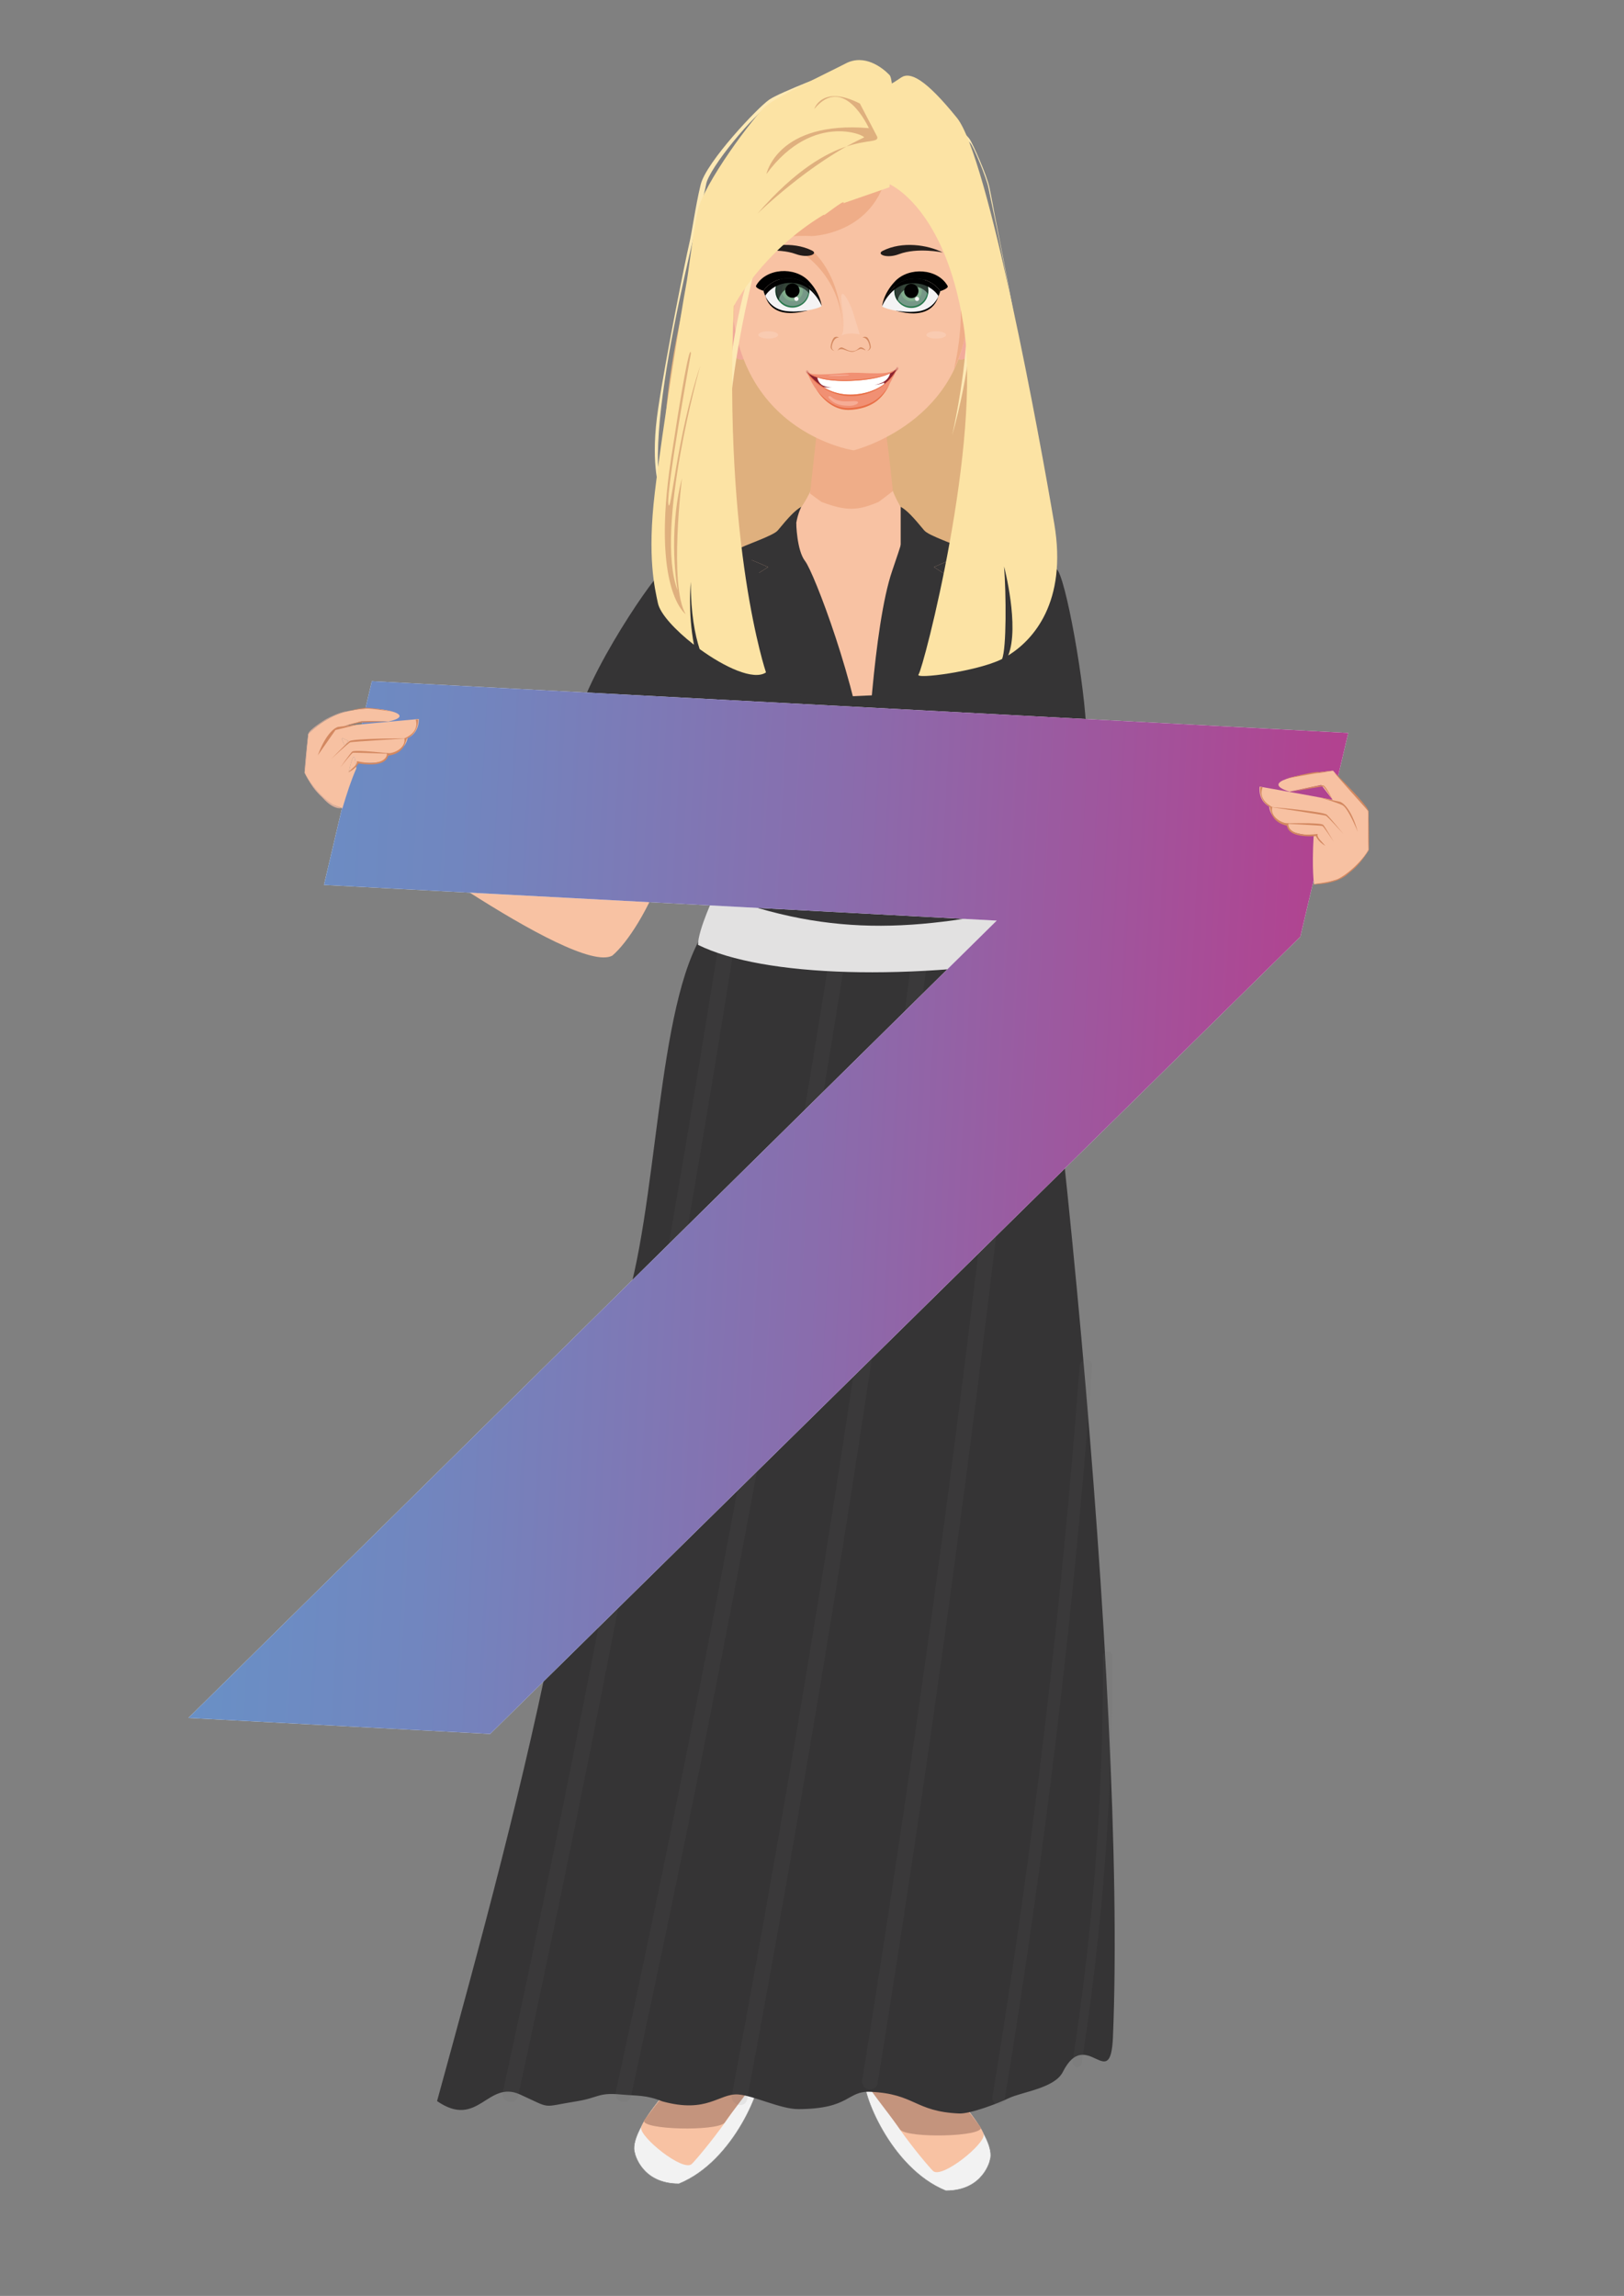 <?xml version="1.0" encoding="UTF-8"?>
<svg id="Layer_1" data-name="Layer 1" xmlns="http://www.w3.org/2000/svg" xmlns:xlink="http://www.w3.org/1999/xlink" viewBox="0 0 2481 3508">
  <rect x="0" y="0" width="2481" height="3508" fill="#808080" stroke="none"/>
  <defs>
    <style>
      .cls-1, .cls-2 {
        fill: #010101;
      }

      .cls-1, .cls-2, .cls-3, .cls-4, .cls-5, .cls-6, .cls-7, .cls-8, .cls-9, .cls-10, .cls-11, .cls-12, .cls-13, .cls-14, .cls-15, .cls-16, .cls-17, .cls-18, .cls-19, .cls-20, .cls-21, .cls-22, .cls-23, .cls-24, .cls-25, .cls-26, .cls-27, .cls-28, .cls-29, .cls-30, .cls-31, .cls-32, .cls-33, .cls-34, .cls-35, .cls-36, .cls-37, .cls-38, .cls-39, .cls-40, .cls-41, .cls-42, .cls-43 {
        stroke-width: 0px;
      }

      .cls-1, .cls-21 {
        isolation: isolate;
        opacity: .6;
      }

      .cls-3 {
        fill: #dbaf9c;
      }

      .cls-4 {
        fill: none;
      }

      .cls-5 {
        fill: #f19073;
      }

      .cls-6 {
        fill: #efefef;
      }

      .cls-44 {
        opacity: .1;
      }

      .cls-7 {
        fill: url(#linear-gradient);
      }

      .cls-8 {
        fill: #f6ac95;
      }

      .cls-9 {
        fill: #f7c1a2;
      }

      .cls-10 {
        fill: #eaa490;
      }

      .cls-11 {
        fill: #152a42;
      }

      .cls-12 {
        fill: #ee706d;
      }

      .cls-13 {
        fill: #c4947d;
      }

      .cls-14 {
        fill: #81ad8c;
      }

      .cls-15 {
        fill: #29794d;
      }

      .cls-16 {
        fill: #e86f47;
      }

      .cls-17 {
        fill: #0c1c27;
      }

      .cls-18 {
        fill: #e94c44;
      }

      .cls-19 {
        fill: #f2ab9b;
      }

      .cls-20 {
        fill: #d38961;
      }

      .cls-21 {
        fill: #fad1ba;
      }

      .cls-22 {
        fill: #e5806b;
      }

      .cls-23 {
        fill: #e3e2e2;
      }

      .cls-24 {
        fill: #e2e1e1;
      }

      .cls-25 {
        fill: #231d1b;
      }

      .cls-26 {
        fill: #efa999;
      }

      .cls-27 {
        fill: #d98b79;
      }

      .cls-28 {
        fill: #fde9b5;
      }

      .cls-29 {
        fill: #091520;
      }

      .cls-30 {
        fill: #dfb07e;
      }

      .cls-31 {
        fill: #8a232f;
      }

      .cls-32 {
        fill: #d5241f;
      }

      .cls-33 {
        fill: #769887;
      }

      .cls-34 {
        fill: #f8c2a3;
      }

      .cls-35 {
        fill: #fce3a4;
      }

      .cls-36 {
        fill: #d38860;
      }

      .cls-37 {
        fill: #efad88;
      }

      .cls-38 {
        fill: #f39a83;
      }

      .cls-45 {
        fill: #f2f2f2;
        stroke: #888989;
        stroke-miterlimit: 10;
        stroke-width: .74px;
      }

      .cls-39 {
        fill: #353435;
      }

      .cls-40 {
        fill: #f4f3f4;
      }

      .cls-41 {
        fill: #fff;
      }

      .cls-42 {
        fill: #f9b968;
      }

      .cls-43 {
        fill: #646463;
      }
    </style>
    <linearGradient id="linear-gradient" x1="340.06" y1="1979.85" x2="2029.74" y2="1979.85" gradientTransform="translate(72.93 256.28) rotate(3.04) scale(1 .79)" gradientUnits="userSpaceOnUse">
      <stop offset="0" stop-color="#6990c6"/>
      <stop offset=".2" stop-color="#7186bf"/>
      <stop offset=".54" stop-color="#896dad"/>
      <stop offset=".97" stop-color="#b04491"/>
      <stop offset=".99" stop-color="#b24290"/>
    </linearGradient>
  </defs>
  <path class="cls-45" d="M969.7,3289.73s9.72,46.94,67.5,46.94c85.44-34.55,130.21-153.67,123.77-171.57,0,0-30.18,39.16-45.81,56.62-15.64,17.46-47.13,65.54-54.92,63.12-7.79-2.42-65.71-15.19-64.96-42.11l38.23-65.55s-74.65,78.99-63.79,112.57Z"/>
  <path class="cls-34" d="M1153.67,3157.95l4.8-59.55-75.8-29.42-60.21,121.6s-40.15,46.05-42.94,60.18c-2.79,14.13,64.34,68.63,77.43,55.56,13.08-13.07,88.95-105.21,96.73-148.38Z"/>
  <path class="cls-13" d="M1182.85,3119.64l4.8-59.55-75.8-29.42-60.21,121.6s-56.83,72.95-67.85,87.87c-2.79,14.13,109.86,16.6,122.94,3.53,26.06-37.68,71.71-87.26,76.12-124.04Z"/>
  <path class="cls-45" d="M1512.53,3300.37s-9.72,46.94-67.5,46.94c-85.44-34.55-130.21-153.67-123.77-171.57,0,0,30.18,39.16,45.81,56.62,15.64,17.46,47.13,65.54,54.92,63.12,7.79-2.42,65.71-15.19,64.96-42.11l-38.23-65.55s74.65,78.99,63.79,112.57Z"/>
  <path class="cls-34" d="M1328.56,3168.59l-4.8-59.55,75.8-29.42,60.21,121.6s40.15,46.05,42.94,60.18c2.79,14.13-64.34,68.63-77.43,55.56-13.08-13.07-88.95-105.21-96.73-148.38Z"/>
  <path class="cls-13" d="M1299.38,3130.27l-4.8-59.55,75.8-29.42,60.21,121.6s56.83,72.95,67.85,87.87c2.79,14.13-109.86,16.6-122.94,3.53-26.06-37.68-71.71-87.26-76.12-124.04Z"/>
  <path class="cls-34" d="M1248.38,720.94c-29.64,67.92-104.01,108.99-114.57,116.23-11.18-.34,58.58,56.46,201.68,39.31,58.68-7.03,97.11-17.2,110.93-24.11l4.84-26.09s-50.77-2.3-96.97-107.85l-105.91,2.52Z"/>
  <g>
    <path class="cls-11" d="M1571.09,1550.07l-269.48-68.85-223.47,68.82s-60.31,128.97-62.48,154.8c-2.19,25.84,14.37-25.17,0,0-6.39,11.2-5.85,27.93-5.85,195.45,100.8,95.18,147.49,91.54,255.17,74.8,14.76-30.89,28.78-61.81,41.46-92.06,0,0,7.56-12.67,28.16,4.99,0,0,4.46,27.57,10.25,73.5,94.81-17.71,186.82-39.98,279.64-56.47,5.99-131.18-5.12-259.64-53.4-354.98Z"/>
    <path class="cls-11" d="M1624.47,1905.05c-92.83,16.49-184.84,38.77-279.64,56.47,14.69,116.47,37.96,351.01,18.97,553.7,0,0-27.97,101.56-11.77,113.33,16.19,11.77,10.31,14.72,10.31,36.8s-50.05,488.67-50.05,488.67c0,0,82.42,36.08,144.24,9.95,0,0-1-23.19,12.75-112.97,13.74-89.79,78.51-490.06,72.62-575.47-3.87-56.19,71.01-318.35,82.58-570.48Z"/>
    <path class="cls-30" d="M1122.62,836.84l346.64-6.05s82.05-327.84-30.3-434.29c-112.34-106.46-355.63-133.88-335.55,139.93,20.07,273.79,19.21,300.41,19.21,300.41Z"/>
    <path class="cls-34" d="M1248.38,720.94s-17.8,92.01-114.57,116.23c0,0,58.58,270.81,201.68,253.65,143.1-17.15,133.78-253.99,133.78-253.99,0,0-90.02-4.75-114.98-118.41l-105.91,2.52Z"/>
    <path class="cls-42" d="M1532.12,698.2c8.27,43.7,10.92,76.8,0,109.32-10.93,32.52-81.49,22.96-104.21,26.5-19.16,2.98-14-17.72-11.89-24.35-6.5,19.79-11.32,32.08-12.72,33.36-7,6.34,89.55-3.69,126.75-18.45.28-.11.58-.25.85-.37,6.86-12.82,14.72-35.27,11.54-68.85,0,0,.91,4.01,1.74,10.28-.02-40.16-12.06-67.44-12.06-67.44Z"/>
    <path class="cls-42" d="M1416.73,807.52h0c-.02.07-.04.12-.06.18,0-.01.06-.18.06-.18Z"/>
    <path class="cls-4" d="M1277.03,610.77c-.71-.3-1.43-.59-2.16-.95.73.35,1.44.66,2.16.95Z"/>
    <path class="cls-4" d="M1329.48,607.41c-1.69,1.21-3.2,2.16-4.3,2.58,1.11-.42,2.63-1.38,4.3-2.58Z"/>
    <path class="cls-4" d="M1339.52,612.79c-.3.32-.66.6-.97.91.31-.31.67-.59.97-.91Z"/>
    <path class="cls-4" d="M1335.39,602.73c-1.83,1.54-3.53,2.9-5.11,4.07,1.57-1.17,3.28-2.51,5.11-4.07Z"/>
    <path class="cls-6" d="M1277.03,610.77c2.09.84,4.12,1.57,6.01,1.83,16.64,2.27,30.84,1.75,42.14-2.59,1.11-.43,2.62-1.37,4.3-2.58.25-.17.54-.42.8-.61,1.57-1.18,3.28-2.52,5.11-4.07.02-.02.07-.05.1-.07-15.56-1.96-47.67-.25-63.53-.32-2.63-.01-5.11.48-7.47,1.18,2.15,1.53,4.29,2.9,6.43,4.16,1.33.78,2.65,1.54,3.95,2.16.73.35,1.45.64,2.16.94Z"/>
    <path class="cls-6" d="M1283.03,612.6c-1.89-.25-3.92-.99-6.01-1.83,2.09.86,4.12,1.57,6.01,1.83Z"/>
    <path class="cls-6" d="M1335.48,602.66h0s-.07.05-.1.07c.04-.02.07-.05.1-.07Z"/>
    <path class="cls-6" d="M1330.28,606.81c-.26.19-.55.43-.8.61.25-.19.54-.42.8-.61Z"/>
    <path class="cls-6" d="M1270.9,607.66c1.33.79,2.65,1.53,3.95,2.16-1.29-.61-2.62-1.38-3.95-2.16Z"/>
    <path class="cls-4" d="M1283.03,612.6c-2.2-.3-4.58-1.07-7.06-2.16,2.47,1.09,4.87,1.86,7.06,2.16Z"/>
    <path class="cls-23" d="M1283.03,612.6c16.64,2.27,30.84,1.75,42.14-2.59.11-.04.3-.19.42-.24-15.57.1-34.86.41-49.61.67h0c2.46,1.09,4.85,1.86,7.05,2.16Z"/>
    <path class="cls-23" d="M1325.6,609.76h-.01c-.11.06-.3.2-.42.24.12-.05.31-.19.43-.24Z"/>
    <path class="cls-12" d="M1294.65,625.34s-18.38-2.88-25.24-8.42c-6.86-5.53,10.19,13.96,25.24,8.42Z"/>
    <path class="cls-22" d="M1183.16,1574.53c-1.67-.4-35.8.83-35.8.83l35.36,1.78c7.3,5.87,17.08,13.67,21.72,17.09,11.27,8.3,18.25,10.93,24.81,8.88-17.58-.96-44.59-28.22-46.08-28.58Z"/>
    <path class="cls-22" d="M1175.94,1539.65c8.96,2.78,20.92,6.42,26.5,7.88,12.73,3.35,20.09,3.44,25.36-.17-20.58,3.69-48.55-11.38-50.76-11.91-2.39-.56-33.5,14.51-33.5,14.51l32.4-10.32Z"/>
    <path class="cls-39" d="M1474.3,1389.81c-2.04-3.38-3.65-7-4.73-10.79-.48-1.65-.91-3.28-1.32-4.9-.67-2.67-1.03-5.6-1.31-8.6-.22-2.84-.29-5.79-.24-8.84.96-55.19,49.54-148.04,49.54-148.04,35.28-30.87,55.28-78.78,46.62-131.03-2.68-16.12-8.24-31.31-16-45.12,0,0-43.88-84.08,5.14-160.56-23.07-8.18-50.31-16.93-82.72-35.09-37.71,31.85-98.78,241.37-167.93,241.37s-129.78-209.39-167.52-241.03c-33.67,15.26-68.06,25.8-97.14,38.57,75.27,81.37,19.45,182.87,19.45,182.87-4.17,11.35-7.09,23.27-8.15,35.72-4.52,53.47,20.67,101.36,60.84,129.12,0,0,70.35,94.96,76.34,135.1.32,2.2.59,4.34.5,6.19-.13,3.09-.82,6.61-1.89,10.4l-66.69,110.4c-1.61,2.09-2.55,3.29-2.55,3.29.16.05.31.08.47.13l-36.88,61.06s148.14,81.74,204.69,66.19c24.54-6.75,35.74-49.15,40.56-95,3.95,45.84,14.39,88.25,38.92,95,56.56,15.55,208.77-66.19,208.77-66.19l-96.78-160.22Z"/>
    <g>
      <path class="cls-29" d="M1282.83,1616.24c-49.05,13.49-174.24-50.11-204.69-66.19h0s144.8,103.36,201.35,87.82c23.08-6.34,34.35-44.22,39.62-86.83-6.22,33.17-17.21,59.96-36.28,65.21Z"/>
      <path class="cls-29" d="M1362.31,1616.24c-43.34-21.49-39.25-181.18-43.2-227.04-.84,8.01,2.39,147.93,1.12,155.56,4.07,45.11,14.55,86.45,38.74,93.1,56.56,15.55,212.12-87.82,212.12-87.82h0c-37.46,18.97-165.33,87.73-208.78,66.19Z"/>
    </g>
    <path class="cls-38" d="M1056.12,1058.62s3.64-6.63,7.8-17.83c-7.18,13.55-12.28,28.33-14.73,43.92,1.45-9,3.84-17.71,6.93-26.09Z"/>
    <path class="cls-38" d="M1516.22,1208.63h0c28.68-25.08,47.25-61.41,48.56-102.18-1.31,40.77-19.88,77.11-48.56,102.18Z"/>
    <path class="cls-38" d="M1108.81,1223.46c-37.65-26.03-62.14-69.74-61.34-119.17-.8,49.42,23.69,93.14,61.34,119.17h0Z"/>
    <path class="cls-38" d="M1047.97,1094.33c.25-3.03.62-6.01,1.09-8.97-.44,2.97-.84,5.96-1.09,8.97Z"/>
    <path class="cls-32" d="M1048.48,1091.14c-.12,1.08-.42,2.1-.5,3.2-.13,1.5.01,2.96-.07,4.44.18-2.57.3-5.23.58-7.64Z"/>
    <path class="cls-32" d="M1050.53,1078.21c.34-1.66.76-3.18,1.13-4.78-.4,1.6-.78,3.18-1.13,4.78Z"/>
    <path class="cls-26" d="M1118.19,438.1s-30.13-15.89-28.36,24.77c1.77,40.66,28.78,98.05,48.94,84.86,20.15-13.2-20.58-109.63-20.58-109.63Z"/>
    <path class="cls-19" d="M1482.44,438.1s30.12-15.89,28.34,24.77c-1.77,40.66-28.78,98.05-48.94,84.86-20.15-13.2,20.6-109.63,20.6-109.63Z"/>
    <path class="cls-37" d="M1364.09,750.28c-4.53-45.8-11.2-94.61-11.2-94.61h-104.52l-10.88,98.41c2.22,1.76,15.29,11.23,17.43,12.81,39.49,14.83,56.01,13.12,87.41,0,3.83-2.75,17.65-13.28,21.76-16.61Z"/>
    <path class="cls-34" d="M1304.14,688.11s-223.34-32.42-181.54-314.99c0,0,68.2-114.26,227.64-128.43,0,0,128.43,29.23,128.43,222.33.01,178.04-174.53,221.09-174.53,221.09Z"/>
    <path class="cls-21" d="M1445.32,511.75c0,3.1-6.74,5.62-15.05,5.62s-15.05-2.52-15.05-5.62,6.74-5.61,15.05-5.61c8.31.01,15.05,2.51,15.05,5.61Z"/>
    <path class="cls-37" d="M1358.03,247.12c-4.88-1.75-7.8-2.43-7.8-2.43-159.44,14.18-227.64,128.43-227.64,128.43-4.82,32.87-6.7,62.87-4.84,89.41l2.32,21.83c.12.88.73,5.44.86,6.31-.18-12.23.73-87.4,29.16-109.99,31.04-24.68,89.56-19.92,89.56-19.92,0,0,105.78-2.26,118.38-113.65Z"/>
    <path class="cls-37" d="M1457.38,564.17c12.99-26.8,21.29-58.86,21.29-97.15,0-164.26-92.87-209.91-120.65-219.89.02.01,150.15,96.56,99.36,317.04Z"/>
    <path class="cls-21" d="M1188.74,511.75c0,3.1-6.74,5.62-15.05,5.62s-15.05-2.52-15.05-5.62,6.74-5.61,15.05-5.61,15.05,2.51,15.05,5.61Z"/>
    <path class="cls-2" d="M1433.5,451.96s-5.61,39.34-64.66,22.78l64.66-22.78Z"/>
    <path class="cls-40" d="M1347.58,468.2s11.22-37.51,43.12-41.93c31.88-4.43,45.77,18.6,45.77,18.6,0,0-5.19,26.43-32.77,30.71-20.98,3.26-49.03-2.35-56.11-7.38Z"/>
    <path class="cls-15" d="M1418.24,444.58c0,14.36-11.63,25.98-25.97,25.98s-26-11.63-26-25.98,11.64-25.98,26-25.98,25.97,11.64,25.97,25.98Z"/>
    <path class="cls-33" d="M1416.73,443.4c0,13.71-11.06,24.8-24.7,24.8s-24.7-11.1-24.7-24.8,11.05-24.8,24.7-24.8,24.7,11.09,24.7,24.8Z"/>
    <path class="cls-14" d="M1408.21,444.58c0,8.81-7.14,15.94-15.94,15.94s-15.94-7.14-15.94-15.94,7.12-15.94,15.94-15.94c8.81,0,15.94,7.14,15.94,15.94Z"/>
    <path class="cls-1" d="M1396.67,438.21c8.73,0,16.41,4.34,21.12,10.93.26-1.49.46-2.99.46-4.57,0-14.36-11.63-25.98-25.97-25.98s-26,11.63-26,25.98c0,5.62,1.83,10.8,4.88,15.05,2.16-12.17,12.73-21.42,25.52-21.42Z"/>
    <path class="cls-2" d="M1403.17,444.58c0,6.02-4.88,10.9-10.9,10.9s-10.91-4.88-10.91-10.9,4.89-10.9,10.91-10.9,10.9,4.88,10.9,10.9Z"/>
    <path class="cls-40" d="M1404.19,456.76c0,1.78-1.44,3.22-3.22,3.22s-3.21-1.44-3.21-3.22,1.44-3.22,3.21-3.22,3.22,1.44,3.22,3.22Z"/>
    <path class="cls-2" d="M1367.37,429.82c-18.39,19.41-19.79,38.38-19.79,38.38,0,0,11.22-37.51,43.12-41.93,31.88-4.43,45.77,18.6,45.77,18.6,0,0,13.36-4.16,11.21-7.98-15.05-26.86-59.05-29.52-80.31-7.08Z"/>
    <path class="cls-2" d="M1387.73,433.36c31.88-4.43,45.77,18.6,45.77,18.6,0,0-.26,1.06-.7,2.47,2.74-5.32,3.65-9.56,3.65-9.56,0,0-13.89-23.03-45.77-18.6-28.18,3.9-40.2,33.6-42.61,40.47,5.37-11.34,17.54-30.31,39.66-33.38Z"/>
    <path class="cls-2" d="M1169.3,451.44s5.62,39.34,64.66,22.78l-64.66-22.78Z"/>
    <path class="cls-40" d="M1255.22,467.68s-11.21-37.49-43.09-41.93c-31.88-4.43-45.77,18.6-45.77,18.6,0,0,5.19,26.43,32.77,30.71,20.96,3.24,49-2.37,56.09-7.38Z"/>
    <path class="cls-15" d="M1184.56,444.06c0,14.36,11.64,25.98,25.98,25.98s25.98-11.63,25.98-25.98-11.63-25.98-25.98-25.98-25.98,11.63-25.98,25.98Z"/>
    <path class="cls-33" d="M1186.09,442.87c0,13.71,11.06,24.8,24.7,24.8s24.7-11.1,24.7-24.8-11.06-24.8-24.7-24.8c-13.65,0-24.7,11.1-24.7,24.8Z"/>
    <path class="cls-14" d="M1194.6,444.06c0,8.81,7.12,15.94,15.94,15.94s15.94-7.14,15.94-15.94-7.14-15.94-15.94-15.94c-8.81-.01-15.94,7.12-15.94,15.94Z"/>
    <path class="cls-2" d="M1199.65,444.06c0,6.02,4.89,10.9,10.91,10.9s10.9-4.88,10.9-10.9-4.87-10.9-10.9-10.9c-6.03-.01-10.91,4.88-10.91,10.9Z"/>
    <path class="cls-40" d="M1219.95,456.76c0,1.78-1.44,3.22-3.22,3.22s-3.21-1.44-3.21-3.22,1.44-3.22,3.21-3.22,3.22,1.44,3.22,3.22Z"/>
    <path class="cls-28" d="M1070.41,282.1c-8.28,34.25-13,71.94-17.72,91.48-4.73,19.55-35.44,171.55-47.25,250.85-11.81,79.3-.07,117.02,4.73,135.27.89,3.36,3.11,7.21,6.38,11.33-45.52-90.98,58.58-464.12,62.11-488.91,3.54-24.8,76.79-112.22,96.6-120.47,19.82-8.24,121.89-61.41,121.89-61.41-28.34,11.81-104.41,40.15-121.89,51.96-17.48,11.81-96.59,95.66-104.85,129.91Z"/>
    <path class="cls-42" d="M1337.33,232.49c.79-3.76,1.09-6.1,1.09-6.1-.28,2.16-.77,4.02-1.09,6.1Z"/>
    <path class="cls-28" d="M1316.91,281.87c1.03-1.42,2.19-2.67,3.18-4.14"/>
    <path class="cls-30" d="M1059.71,402.25s-72.03,259.09-31.88,353.12c0,0-18.08-99.67,9.85-208.32,0,0-27.56,168.88,9.05,232.66,0,0-36.62-112.25,12.99-299.42,0,0-11.52,37.36-17.12,54.36,0-.01,2.37-91.77,17.12-132.4Z"/>
    <path class="cls-1" d="M1214.96,437.68c8.73,0,16.41,4.34,21.12,10.93.26-1.49.46-2.99.46-4.57,0-14.36-11.63-25.98-25.98-25.98s-25.98,11.63-25.98,25.98c0,5.62,1.83,10.8,4.87,15.05,2.16-12.17,12.73-21.42,25.53-21.42Z"/>
    <path class="cls-18" d="M1237.47,579.43c-.07.02-.29.1-.29.1l.44.1c-.06-.07-.11-.13-.16-.19Z"/>
    <path class="cls-2" d="M1235.45,429.29c18.38,19.41,19.77,38.38,19.77,38.38,0,0-11.21-37.49-43.09-41.93-31.88-4.43-45.77,18.6-45.77,18.6,0,0-13.36-4.16-11.22-7.98,15.04-26.85,59.05-29.52,80.31-7.08Z"/>
    <path class="cls-2" d="M1215.08,432.83c-31.88-4.43-45.77,18.6-45.77,18.6,0,0,.26,1.06.71,2.47-2.74-5.32-3.65-9.56-3.65-9.56,0,0,13.89-23.03,45.77-18.6,28.16,3.9,40.2,33.6,42.61,40.47-5.38-11.34-17.54-30.31-39.67-33.38Z"/>
    <g>
      <path class="cls-20" d="M1324.22,536.28s5.33-1.8,4.3-7.4c-1.03-5.59-4.04-13.42-10.84-13.07,0,0,3.35-2.41,6.8-.35,3.44,2.07,6.54,13.59,5.59,16.09-.95,2.5-2.92,4.22-5.85,4.73Z"/>
      <path class="cls-20" d="M1275.07,536.28s-5.33-1.8-4.3-7.4c1.03-5.59,4.05-13.42,10.84-13.07,0,0-3.35-2.41-6.8-.35-3.44,2.07-6.54,13.59-5.59,16.09.95,2.5,2.93,4.22,5.85,4.73Z"/>
      <path class="cls-34" d="M1322.47,535.41s-1.95-9.35-7.11-8.48c-5.17.86-5.69,7.23-13.98,7.21-8.28-.02-9.93-6.46-14.07-7.26-4.13-.8-7.86,9-7.86,9,0,0,4.59-4.99,8.54-3.27,3.95,1.72,10.03,5.54,15.77,4.75,5.73-.79,7.11-6.19,11.06-5.21,3.96.97,7.64,3.27,7.64,3.27Z"/>
      <path class="cls-20" d="M1279.45,535.88s3.1-6.2,7.23-4.82c4.13,1.38,9.75,6.08,16.85,5.39,7.11-.68,8.49-6.31,12.05-5.73,3.56.58,6.88,4.24,6.88,4.7,0,0-5.79-2.87-8.15-2.35s-8.43,4.47-12.33,4.53c-3.9.06-11.06-2.92-12.9-3.5-1.84-.58-6.2-1.78-9.65,1.78Z"/>
      <path class="cls-21" d="M1284.68,513.24s7.63-6.27,28.72-2.32c0,0-5.98-20.4-10.78-35.33-4.64-14.45-22.13-47.01-16.36-8.36,3.52,23.52,3.52,41.39-1.59,46.01Z"/>
      <path class="cls-37" d="M1287.61,508.61s1.71-77.79-44.08-123.09h-19.73s63.77,36.64,63.8,123.09Z"/>
    </g>
    <g>
      <path class="cls-10" d="M1364.09,567.15s4.54-3.11,5.11-5.03c.58-1.92,2.15-2.27,3.54,0s-6.91,8.61-6.91,8.61l-1.74-3.58Z"/>
      <path class="cls-27" d="M1367.48,565.63s1.38-1.08,1.78-2.41c.4-1.32,1.48-1.56,2.44,0,.96,1.56-4.76,5.95-4.76,5.95l.54-3.53Z"/>
      <path class="cls-10" d="M1239.79,572.06s-4.54-3.11-5.11-5.03c-.58-1.92-2.15-2.27-3.54,0-1.39,2.27,6.91,8.61,6.91,8.61l1.74-3.58Z"/>
      <path class="cls-27" d="M1236.4,570.54s-1.38-1.08-1.78-2.41c-.4-1.32-1.48-1.56-2.44,0-.96,1.56,4.76,5.95,4.76,5.95l-.54-3.53Z"/>
      <path class="cls-31" d="M1233.24,568.69s8.57,11.82,15.23,20.89c6.67,9.07,37.81,15.34,43.21,15.52,5.41.18,60.28-12.37,68.14-22.98,7.86-10.62,9.43-17.47,9.43-17.47,0,0-23.71,12.63-55.3,14.7-59.33,3.93-80.72-10.67-80.72-10.67Z"/>
      <path class="cls-41" d="M1248.47,576.74s1.57,9.39,9.3,12.55c7.72,3.16,14.44,3.16,14.44,3.16,0,0-11.98-.16-15.11-1.3,0,0-.9,2.1,0,4.05.9,1.95,18.4,10.86,44.16,10.06,25.74-.8,41.31-6.11,49.6-16.48,0,0,.5-4.75-.84-4.1-1.35.65-5.14,2.78-14.1,3.26,0,0,19.89-1.5,23.92-17.37-.01-.01-51.25,10.94-111.36,6.17Z"/>
      <path class="cls-5" d="M1233.24,568.69s13.2,15.21,66.28,13.25c55.42-2.04,69.74-17.29,69.74-17.29,0,0-7.39,5.77-28.14,5.77s-21.14-.85-39.87-.94c-11.91-.06-60.22,6.42-68.01-.79Z"/>
      <g>
        <path class="cls-16" d="M1369.24,564.66s.01-.01,0,0c.01-.01,0,0,0,0h0Z"/>
        <path class="cls-16" d="M1299.46,580.56c-36.2,1.29-54.52-4.84-62.82-9.2,6.61,4.26,24.09,12.01,62.89,10.58,40.58-1.49,59.12-10.07,66.14-14.56-8.76,4.69-28.12,11.83-66.22,13.18Z"/>
        <path class="cls-16" d="M1233.32,568.76s-.06-.05-.08-.07c0,0,.02.02.05.06.01,0,.02,0,.04.01Z"/>
      </g>
      <path class="cls-5" d="M1233.24,568.69s17.47,56.27,66.6,56.27c29.02,0,50.28-12.33,69.41-60.31,0,0-12.77,32.86-61.08,37.85-50.08,5.18-74.94-33.82-74.94-33.82Z"/>
      <g>
        <path class="cls-16" d="M1369.22,564.75c.02-.06.04-.1.04-.1-.01.04-.02.07-.04.1Z"/>
        <path class="cls-16" d="M1306.36,605.02c35.23-2.78,56.03-26.47,60.59-34.81.76-1.77,1.5-3.58,2.26-5.45-.8,1.96-14.26,32.92-61.04,37.76-50.08,5.18-74.94-33.82-74.94-33.82,0,0,.38,1.24,1.2,3.34,4.18,5.96,30.3,36.27,71.92,32.99Z"/>
      </g>
      <path class="cls-16" d="M1247.23,594.83c.8,1.15,1.68,2.26,2.57,3.34.89,1.08,1.79,2.15,2.74,3.18,1.87,2.08,3.83,4.07,5.9,5.95,4.1,3.77,8.58,7.11,13.41,9.79.6.34,1.2.67,1.83.97.62.3,1.23.64,1.85.9l1.87.84,1.91.76c2.57.95,5.21,1.69,7.89,2.21,2.69.48,5.41.74,8.12.78,1.36-.04,2.72-.04,4.11-.17l2.08-.16,2.07-.23c1.38-.12,2.75-.34,4.12-.52.68-.08,1.37-.23,2.04-.34.68-.12,1.37-.22,2.04-.37,2.72-.53,5.38-1.24,8.04-2.02,2.63-.82,5.24-1.75,7.77-2.85l1.89-.86c.62-.29,1.24-.61,1.85-.91.62-.3,1.23-.64,1.83-.96l.91-.49.89-.53c9.51-5.61,18.76-16.58,24.06-26.51-4.22,10.46-13.25,22.25-22.89,28.41-2.4,1.55-4.91,2.94-7.51,4.16-2.59,1.2-5.27,2.23-7.99,3.15-5.45,1.73-11.08,2.88-16.75,3.5l-2.13.22-2.13.14c-1.41.12-2.87.12-4.31.14-2.9-.07-5.79-.34-8.63-.93-2.82-.61-5.6-1.47-8.27-2.53-2.68-1.06-5.24-2.4-7.69-3.88-2.45-1.49-4.79-3.12-7-4.94-2.2-1.81-4.29-3.74-6.26-5.78-1.96-2.05-3.82-4.19-5.53-6.44-1.73-2.23-3.34-4.58-4.72-7.03Z"/>
      <path class="cls-8" d="M1270.19,606.59c5.65,5.14,14.2,7.65,31.27,6.37,17.07-1.29,8.18,7.23-4.13,7.15-19.8-.13-25.65-6.32-30.21-10.85-3.99-3.96.36-5.14,3.08-2.67Z"/>
      <path class="cls-8" d="M1265.46,573.79c.05-.77,29.49-2.19,31.76-.9,2.26,1.29-31.83,2.2-31.76.9Z"/>
    </g>
    <path class="cls-25" d="M1148.75,386.28s38.44-8.57,67.09,1.93c18.84,6.9,34.95-.32,24.58-5.43-29.9-14.72-68.67-8.47-91.67,3.5Z"/>
    <path class="cls-25" d="M1440.25,385.75s-38.55-8.14-67.08,2.67c-18.75,7.1-34.93.06-24.64-5.15,29.74-15.06,68.58-9.23,91.72,2.49Z"/>
    <path class="cls-39" d="M1216.43,799.07s.62,41.85,13.63,58.41c13.02,16.55,79.96,189.71,94.04,316.13,0,0,9.81-217.22,38.95-301.56,29.13-84.33,20.67-72.99,20.67-72.99l6.17,62.83-59.89,346.75-131.09-386.49,17.5-23.08Z"/>
    <g>
      <path class="cls-39" d="M1224.17,774.32s-20.85,39.26,0,83.74c20.85,44.49,130.34,308.8,112.1,497.23,0,0-114.71-331.4-191.06-446.26-6.32-9.51-3.75-22.33,5.89-28.42l22.36-14.13s-23.7-10.68-33.4-13.79c-15.32-4.91-20.35-9.89-17.43-11.5,16.81-9.3,58.58-22.28,65.64-30.81,16.73-20.24,25.8-30.18,35.91-36.06Z"/>
      <path class="cls-39" d="M1151.09,880.61l22.36-14.13s-23.7-10.68-33.4-13.79c-12.65-4.06-18.2-8.13-18.13-10.34-3.18,1.35-6.38,2.63-9.56,3.92,2.93,1.95,7.68,4.18,14.67,6.43,9.69,3.11,21.72,13.79,21.72,13.79l-10.67,14.13c-9.63,6.09-12.22,18.91-5.89,28.42,76.34,114.86,191.06,446.26,191.06,446.26,1-10.3,1.59-20.83,1.86-31.52-30.63-85.47-117.92-321.46-179.9-414.72-6.33-9.53-3.75-22.34,5.89-28.44Z"/>
    </g>
    <g>
      <path class="cls-39" d="M1375.99,774.32v83.74s-70.13,304.46-51.89,492.88c0,0,54.52-327.05,130.86-441.91,6.32-9.51,3.75-22.33-5.89-28.42l-22.36-14.13s23.7-10.68,33.4-13.79c15.32-4.91,20.35-9.89,17.43-11.5-16.81-9.3-58.58-22.28-65.64-30.81-16.75-20.24-25.82-30.18-35.92-36.06Z"/>
      <path class="cls-39" d="M1449.07,880.61l-22.36-14.13s23.7-10.68,33.4-13.79c12.65-4.06,18.2-8.13,18.13-10.34,3.18,1.35,6.38,2.63,9.56,3.92-2.93,1.95-7.68,4.18-14.67,6.43-9.69,3.11-21.88,13.79-21.88,13.79l10.84,14.13c9.63,6.09,12.22,18.91,5.89,28.42-76.34,114.86-142.87,452.21-142.87,452.21-1-10.3-.73.41-1-10.3,29.37-172.52,68.87-348.66,130.86-441.91,6.32-9.53,3.75-22.34-5.9-28.44Z"/>
    </g>
    <path class="cls-29" d="M1234.04,1633.58s-244.87,55.15-207.32,70.61c37.54,15.46,48.57,26.49,41.95,41.95-6.62,15.46,99.18-41.95,99.18-41.95,0,0-87.71,39.74-85.71,30.91,1.99-8.83-.5-30.29-27.64-35.33-27.16-5.03,179.55-66.19,179.55-66.19Z"/>
    <path class="cls-29" d="M1387.35,1875.89c22.62,9.32,44.12,16.72,44.12,16.72,0,0-22.06-9.03-44.12-16.72Z"/>
    <path class="cls-29" d="M1110.61,1963.25s154.55-69.18,185.46-78.05c30.91-8.87,44.16,7.4,44.16,7.4l33.84,7.38s-29.43-20.61-30.91-32.39c-.74-5.93,21.72.48,44.18,8.3-24.72-10.2-50.77-22.69-51.55-30.38-1.47-14.72,207.54-89.79,207.54-89.79,0,0-188.4,61.82-203.12,67.71-14.72,5.9-29,4.42-29,4.42l-156.52-72.13,160.51,79.48-179.43,51.51s179.43-51.52,175.45-32.39c-3.99,19.14-200.62,108.92-200.62,108.92Z"/>
    <path class="cls-28" d="M1190.51,322.6s-17.84,1.98-49.73,108.44c-31.91,106.46-51.51,340.08-38.51,373.74,13,33.65-47.93,10.86-15.21-152.41,0,0-27.28,100.53-6.16,154.14,21.11,53.62-87.49.52-41.79-143.28,0,0-10.51,26.43-16.13,61.54,1.55-6.14,2.73-9.73,2.73-9.73-7.64,38.13-6.43,65.06-2.9,83.2,33.06,29.34,73.45,54.32,93.8,47.94,0,0-33.9-163.58,39.87-448.62,0,0,7.38-38.17,34.05-74.97Z"/>
    <g>
      <path class="cls-34" d="M1650.07,1141.06c-1.37-1.03-122.27-1.03-122.27-1.03l24.18-30.41c18.25-14.43,14.14-40.71,14.14-40.71-11.86-4.12-149.64,164.91-149.64,164.91h-39.24l2.74,58.74s50.64-14.94,75.73-16.49c25.1-1.55,30.11-24.22,52.92-47.42,22.81-23.2,40.6-30.92,40.6-30.92,11.4,11.34,29.65,17.52,29.65,17.52,16.18,22.43,31.58,12.48,37.02,7.74,15.71,5.33,25.48-6.72,25.48-6.72,0,0-53.45-39.24-74.11-53.86l53.58-2.84c25.1,2.1,30.57-17.48,29.2-18.51ZM1549.99,1178.9l8.84-1.25s.62.58,1.57,1.43c-3.34-.37-6.88-.37-10.42-.18Z"/>
      <path class="cls-20" d="M1566.49,1073.29c-.26,8.93-2.69,23.19-14.5,32.52,0,0-14.4,19.5-21.14,30.41l21.14-26.59c13.67-10.81,14.8-28.26,14.5-36.34Z"/>
      <path class="cls-20" d="M1613.63,1221.01c-5.8,9.5-18.54,12.87-34.72-9.56,0,0-18.25-6.19-29.65-17.52,0,0-17.79,7.72-40.6,30.92-22.81,23.19-27.83,45.87-52.92,47.4-5.89.36-12.1.82-18.16,1.3-21.6,1.72-40.78-15.45-44.3-39.58l-.02-.16h-15.98l2.74,58.74s50.64-14.94,75.73-16.49c25.1-1.55,30.11-24.22,52.92-47.4,22.81-23.19,40.6-30.92,40.6-30.92,11.4,11.34,29.65,17.52,29.65,17.52,16.18,22.43,31.58,12.48,37.02,7.74,15.71,5.33,25.48-6.72,25.48-6.72,0,0-.82-.6-2.23-1.65-2.34,4.43-7.98,12.39-25.55,6.38Z"/>
      <path class="cls-20" d="M1507.69,1153.36s13.95-13.09,20.12-13.33c6.17-.24,114.23.6,114.23.6,0,0-112.38-1.59-116.32,1.59-3.94,3.17-18.03,11.15-18.03,11.15Z"/>
      <path class="cls-20" d="M1581.2,1172.14s-18.87-13.05-20.84-14.32c-1.97-1.27-14.37-5.41-41.41,7.16,0,0,28.87-9.71,36.47-6.68,7.6,3.03,25.78,13.84,25.78,13.84Z"/>
      <path class="cls-20" d="M1615.93,1223.01s-49.58-43.34-55.53-43.93c-5.96-.58-31.02,0-31.02,0,0,0,28.82.54,31.08,1.62,2.25,1.08,55.47,42.31,55.47,42.31Z"/>
    </g>
    <path class="cls-39" d="M1399.23,1170.48v87.46s-176.95,76.61-356.35,67.01c0,0-65.87.92-75.24-12.8-9.37-13.72,5.36-26.07,0-49.39-5.36-23.32-16.06-27.44-12.05-56.26,4.01-28.82-80.82-1.9-79.49-75.73,1.33-73.83,118.32-243.97,131.7-253.57,13.38-9.6,37.93,0,37.93,0l39.87,50.44,38.96,272s126.92-36.12,274.68-29.15Z"/>
    <path class="cls-34" d="M623.39,1241.95l-84.99-1.3s338.58,250.97,397.01,219.51c46.75-39.55,133.91-208.89,77.21-305.66-1.33-73.83,15.59-67.86,2.21-77.46-13.38-9.6-37.93,8.32-37.93,8.32l-39.87,70.79-38.96,114.96s-126.92-36.12-274.68-29.15Z"/>
    <path class="cls-39" d="M1056.55,902.42s55.18,81.55,112.77,301.83l-25.77-40.1s-54.74-160.57-96.08-197.37c-41.34-36.8,39.33,7.06,60.93,92.53,21.58,85.44,8.88-43.52-51.85-156.89Z"/>
    <path class="cls-39" d="M1222.76,1162.82v87.46s206.68,106.34,386.08,96.74c0,0,36.15-28.81,45.52-42.53,9.37-13.72-5.36-26.07,0-49.39,5.36-23.32,16.06-27.44,12.05-56.26-4.01-28.82-5.36-1.9-6.69-75.73-1.33-73.83-32.14-243.97-45.52-253.57-13.38-9.6-37.93,0-37.93,0l-39.87-39.6-38.96,362.04s-126.92-36.12-274.68-29.15Z"/>
    <path class="cls-29" d="M1405.95,1204.25s-117.97,2.03-241.61,44.11c-122.33,41.64-150.87,44.21-150.87,44.21,0,0,50.28-28.64,116.5-49.31,0,0-84.49-10.44-136.37,12.75-51.89,23.19,18.49-28.66,104.88-23.19,86.39,5.48,177.18-41.49,307.48-28.57Z"/>
    <path class="cls-28" d="M1357.47,229.45v.07s1.01,17.77,1.01,17.77c4.63,1.59,85.57,31.4,113.42,170.79,13.42,67.26.73,163.44-17.26,247.29,105.75-386.09-97.13-435.91-97.16-435.92Z"/>
    <path class="cls-17" d="M1318.97,1829.43l.14-278.39s-1.18,43.39-15.23,52.76c-14.06,9.37-10.78,189.58-6.37,201.35,4.41,11.76,21.46,24.28,21.46,24.28Z"/>
    <path class="cls-29" d="M1365.05,2614.41c-18.56-12.06,5.32-49.76,20.19-207.76,12.67-134.66-27.38-376.74-39.49-445.31-.31.06-.62.12-.94.18,14.69,116.44,37.97,350.97,18.97,553.68,0,0-27.97,101.56-11.77,113.33,16.19,11.77,10.31,14.72,10.31,36.8s-50.05,488.67-50.05,488.67c0,0,15.02,6.56,37.01,12.06h16.67s-16.7,0-37.18-14.09c-20.48-14.09,30.63-451.29,43.8-463.71,13.17-12.42,2.21-22.08,0-37.53-2.21-15.45,46.36-26.48,63.87-37,17.52-10.52-52.85,12.72-71.41.67Z"/>
    <path class="cls-29" d="M1342.4,1942.8c.77,5.84,1.59,12.1,2.41,18.73.31-.06.62-.12.94-.18-2.09-11.87-3.35-18.55-3.35-18.55Z"/>
    <path class="cls-29" d="M1469.26,3050.98c13.74-89.79,78.51-490.06,72.62-575.47-3.14-45.48,45.34-225.96,70.06-426.82-.08.4-87.02,398.95-89.23,438.68-2.21,39.74-4.42,184.48-28.7,330.69-24.29,146.21-55.12,318.19-37.49,345.91,0,0-1.01-23.2,12.75-112.98Z"/>
    <path class="cls-30" d="M1362.71,209.14s134.32,18.3,135.5,236.55c0,0,11.77-198.29-114.14-236.55,0,0,33.16-58,97.31,56.77,0,0-44.23-111.12-109.84-71.43,0,0,23.19-73.8,76.48-14.16,0,0-7.56-16.52-40.02-27.49-11.68-3.94-39.02,22.58-39.02,22.58l-6.27,33.72Z"/>
    <path class="cls-30" d="M1511.53,428.11s74.4,249.15,36.6,343.47c0,0,16.54-84.67-7.09-171.73,0,0,21.34,163.81-5.87,207.85,0,0,55.63-37.02,23.67-236.41-31.97-199.38-32.12-161.41-32.12-161.41,0,0,39.86,207.26,36.32,229.4-3.53,22.15-13.24-102.2-51.5-211.18Z"/>
    <path class="cls-30" d="M1338.43,269.97s16.81-19.93,22.97-70.73c1.31-23.22,2.21-49.71,1.14-67.93-2.01-.41-109.95-21.31-225.78,95.1,0,0,96.11-84.44,195.53-91.53,0,0-216,34.75-237.25,267.38,4.77-39.57,37.07-214.51,237.25-257.64,0,0-77.26,24.3-115.58,87.89,0,0,97.49-88.77,121.71-72.82,24.21,15.94-3.28,55.8-70.59,93.01,0,0,83.1-34.32,87.02-78.95.76,20.36-.13,62.42-16.42,96.24Z"/>
    <path class="cls-35" d="M1358.93,286.05s11.32-159.6,0-171.42c-11.34-11.82-38.49-32.48-66.83-17.72-28.34,14.76-104.41,50.22-121.89,64.98-17.48,14.76-96.6,119.63-104.86,162.47-8.28,42.84-13,89.96-17.72,114.4-4.73,24.43-35.44,214.54-47.25,313.71-11.81,99.17-.07,146.35,4.73,169.17,3.44,16.34,26.69,41.42,55.07,63.51-9.43-48.31-4.89-96.21-4.89-96.21,0,48.63,6.49,81.37,13.53,102.74,38.18,27.83,82.7,48.55,101.39,35.73,0,0-65.4-192.25-49.11-559.89,0,0,42.77-82.64,137.79-139.74-5.23,6.86,33.93-26.16,29.62-17.31"/>
    <path class="cls-30" d="M1069.84,558.72s-70.45,249.15-34.66,343.47c0,0-15.65-84.67,6.7-171.73,0,0-20.21,163.81,5.56,207.85,0,0-52.68-37.02-22.4-236.41,30.27-199.38,30.42-161.41,30.42-161.41,0,0-37.73,207.26-34.38,229.42,3.34,22.13,12.53-102.22,48.76-211.19Z"/>
    <path class="cls-30" d="M1340.17,208.98c4.54,17.49-65.6-18.1-182.81,117.32,0,0,79.5-77.61,161.82-115.87,10.32-.53-75.23-43.86-148.3,55.49,0,0,16.77-81.79,156.48-70.15,0,0-37.88-84.51-83.41-29.2,0,0,11.7-37.79,69.7-8.39"/>
    <path class="cls-28" d="M1511.66,286.85c4.17,19.89,7.9,41.89,10.28,53.23,2.38,11.35,19.7,99.78,27.93,146.02,8.23,46.24,8.82,68.66,9.26,79.48.08,1.99-.06,4.3-.37,6.8,1.9-54.5-46.14-270.86-48.69-285.33-2.55-14.46-23.19-63.95-27.61-68.3-4.42-4.35-28.01-33.04-28.01-33.04,6.33,6.23,23.07,20.99,27.31,27.49,4.24,6.5,25.73,53.75,29.9,73.64Z"/>
    <path class="cls-37" d="M1252.92,3161.33s-29.14,48.37-74.64,44.46v-38.2s74.64-6.26,74.64-6.26Z"/>
    <path class="cls-29" d="M1237.13,2609.66c18.56-12.06-5.32-49.76-20.19-207.76-12.67-134.66,27.38-376.74,39.49-445.31.31.06,49.7-73.61,50.01-73.55-14.69,116.44-87.05,424.69-68.04,627.41,0,0,27.97,101.56,11.77,113.33-16.19,11.77-10.31,14.72-10.31,36.8,0,22.08,50.05,488.67,50.05,488.67,0,0-15.02,6.56-37.01,12.06h-16.67s16.7,0,37.18-14.09c20.48-14.09-30.63-451.29-43.8-463.71-13.17-12.42-2.21-22.08,0-37.53,2.21-15.45-46.36-26.48-63.87-37-17.52-10.52,52.85,12.72,71.41.67Z"/>
    <path class="cls-29" d="M1132.92,3046.23c-13.74-89.79-78.51-490.06-72.62-575.47,3.14-45.48,11.15-250.49-13.58-451.35.08.4,30.54,423.48,32.75,463.21,2.21,39.74,4.42,184.48,28.7,330.69,24.29,146.21,55.12,318.19,37.49,345.91,0,0,1.01-23.2-12.75-112.98Z"/>
    <path class="cls-11" d="M1009.8,1900.3c92.83,16.49,185.28-19.26,280.09-1.55-14.69,116.47-70.51,409.04-51.51,611.73,0,0,27.97,101.56,11.77,113.33-16.19,11.77-10.31,14.72-10.31,36.8s50.05,488.67,50.05,488.67c0,0-82.42,36.08-144.24,9.95,0,0,1-23.19-12.75-112.97-13.74-89.79-78.51-490.06-72.62-575.47,3.87-56.19-38.91-318.35-50.48-570.48Z"/>
    <path class="cls-35" d="M1610.65,800.44c-22.14-131.45-100.97-561.46-148.81-620.5-47.84-59.05-71.38-71.12-85.52-61.27-14.13,9.85-22.04,13.37-22.04,13.37l3.75,148.99s85.2,34.53,113.86,215c28.66,180.47-61.6,526.48-68.6,534.46-7,7.98,89.55-4.64,126.75-23.21.28-.14.58-.32.85-.46,6.86-16.12,6.25-98.99,3.08-141.23,0,0,23.99,91.56,6.31,135.88,37.69-23.26,90.6-80.95,70.37-201.04Z"/>
  </g>
  <path class="cls-37" d="M1214.36,3112.49s-61.67,41.23-113.58,11.18l21.34-45.43,92.25,34.24Z"/>
  <path class="cls-37" d="M1542.02,3117.41s-61.15,42-113.44,12.59l20.77-45.69,92.67,33.1Z"/>
  <path class="cls-39" d="M1079.72,1074.07c16.39,154.94,46.16,243.54-15.81,370.6-66.34,136.05-60.52,454.1-124.1,593.03-25.87,56.54-28.35,179.41-47.08,241.84-17.93,59.78-29.1,123.41-41.3,186.28-49.33,254.08-116.59,499.57-183.72,744.51,62.79,43.31,76.76-32.79,126.66-10.14,49.9,22.65,31.03,19.3,85.82,10.58,34.52-5.49,33.21-13.81,67.86-10.58,26.13,2.44,38.6.44,63.87,10.58,68.89,18.94,86.4-12.45,115.76-10.58,22.91,1.46,65.11,22.49,91.81,22.41,80.09-.25,73.79-28.08,110.27-26.46,68.42,3.04,67.12,30.11,135.54,33.15,16.82.75,59.55-15.47,75.54-23.27,20.01-9.76,70.21-15.14,82.83-40.15,35.96-71.31,72.92,35.16,76.62-53.73,21.64-520.15-93.17-1643.46-172.1-2058.79"/>
  <g class="cls-44">
    <path class="cls-43" d="M791.47,3203.13c24.57-112.86,48.53-225.84,71.86-338.97,23.2-112.5,45.77-225.12,67.72-337.87,22.05-113.26,43.47-226.64,64.25-340.14,20.67-112.89,40.72-225.9,60.14-339.02,19.51-113.65,38.39-227.41,56.63-341.28,2.27-14.16,4.53-28.32,6.78-42.49,1.03-6.51-1.68-12.94-8.45-14.89-5.74-1.65-13.87,2.01-14.89,8.45-18.09,113.88-36.81,227.67-56.16,341.35-19.26,113.14-39.15,226.17-59.67,339.09-20.63,113.52-41.89,226.93-63.78,340.21-21.79,112.77-44.21,225.42-67.24,337.94-23.17,113.14-46.96,226.16-71.38,339.04-3.04,14.04-6.09,28.09-9.15,42.13-3.31,15.19,20.03,21.68,23.35,6.44h0Z"/>
  </g>
  <g class="cls-44">
    <path class="cls-43" d="M964.01,3203.13c24.57-112.86,48.53-225.84,71.86-338.97,23.2-112.5,45.77-225.12,67.72-337.87,22.05-113.26,43.47-226.64,64.25-340.14,20.67-112.89,40.72-225.9,60.14-339.02,19.51-113.65,38.39-227.41,56.63-341.28,2.27-14.16,4.53-28.32,6.78-42.49,1.03-6.51-1.68-12.94-8.45-14.89-5.74-1.65-13.87,2.01-14.89,8.45-18.09,113.88-36.81,227.67-56.16,341.35-19.26,113.14-39.15,226.17-59.67,339.09-20.63,113.52-41.89,226.93-63.78,340.21-21.79,112.77-44.21,225.42-67.24,337.94-23.17,113.14-46.96,226.16-71.38,339.04-3.04,14.04-6.09,28.09-9.15,42.13-3.31,15.19,20.03,21.68,23.35,6.44h0Z"/>
  </g>
  <g class="cls-44">
    <path class="cls-43" d="M1141.39,3207.55c42.55-227.19,82.6-454.84,120.09-682.92,37.46-227.87,72.37-456.16,104.74-684.81,18.11-127.92,35.41-255.95,51.94-384.08.84-6.54-6.17-12.04-12.1-12.1-7.23-.08-11.27,5.65-12.1,12.1-29.39,227.88-61.32,455.44-95.78,682.61-34.47,227.25-71.47,454.13-110.97,680.56-22.25,127.54-45.31,254.94-69.14,382.2-2.85,15.23,20.48,21.75,23.35,6.44h0Z"/>
  </g>
  <g class="cls-44">
    <path class="cls-43" d="M1340.67,3183.72c36.83-228.39,71.14-457.18,102.87-686.34,31.54-227.72,60.59-455.78,87.09-684.14,14.99-129.16,29.16-258.42,42.53-387.75,1.6-15.48-22.62-15.37-24.21,0-23.64,228.68-49.79,457.09-78.5,685.19-28.73,228.33-60.02,456.34-93.84,683.97-18.97,127.67-38.74,255.22-59.28,382.64-1.05,6.5,1.69,12.95,8.45,14.89,5.76,1.65,13.85-2.01,14.89-8.45h0Z"/>
  </g>
  <g class="cls-44">
    <path class="cls-43" d="M1534.77,3208.58c23.97-145.61,45.42-291.63,64.34-437.98,18.76-145.12,35-290.57,48.68-436.26,7.73-82.31,14.65-164.69,20.76-247.14.92-12.39-18.39-12.33-19.3,0-10.81,145.79-24.14,291.4-40.02,436.73-15.9,145.49-34.33,290.69-55.31,435.53-11.8,81.45-24.39,162.78-37.76,243.99-.85,5.14,1.34,10.39,6.74,11.87,4.61,1.27,11.02-1.57,11.87-6.74h0Z"/>
  </g>
  <g class="cls-44">
    <path class="cls-43" d="M1652.45,3152.97c12.58-81.13,22.73-162.64,30.28-244.4,7.43-80.4,12.35-161.04,14.71-241.75,1.33-45.46,1.83-90.93,1.54-136.41-.06-9.2-14.36-9.22-14.3,0,.53,80.48-1.49,160.97-6.04,241.32-4.59,80.89-11.73,161.63-21.36,242.08-5.41,45.22-11.63,90.35-18.61,135.36-.59,3.81.97,7.69,5,8.8,3.39.93,8.2-1.16,8.8-5h0Z"/>
  </g>
  <path class="cls-24" d="M1628.81,1458.25c-238.23,42.01-463.45,34.45-562.46-14.58,0-23.06,26.23-78.3,26.23-78.3,182.88,69.67,318.35,58.14,524.24,9.44l11.99,83.44Z"/>
  <g>
    <path class="cls-41" d="M287.84,2624.91l1234.82-1218.27-1027.75-54.51,73.19-311.34,1491.62,79.11-73.19,311.34-1237.71,1218.12-460.98-24.45Z"/>
    <path class="cls-7" d="M287.84,2624.91l1234.82-1218.27-1027.75-54.51,73.19-311.34,1491.62,79.11-73.19,311.34-1237.71,1218.12-460.98-24.45Z"/>
  </g>
  <g>
    <path class="cls-9" d="M1970.05,1209.61l48.41-10.31,17.58,22.9c-30.75-6.04-111.64-20.36-111.64-20.36,0,0-3.39,20.5,14.51,30.48-.02,6.49,6.74,23.19,24.82,26.66,2.72,2.55,2.33,4.22,9.95,11.85,0,0,24.99,7.82,36.35,4.94,11.36-2.88-9.9-6.84-4.27-1.87,0,0,5.13-8.15,1.01,4.67-2.75,49.53.58,71.75.65,72.61,24.99-2.96,19.54-3,36.54-7.61,30.67-15.06,47.14-44.99,47.14-44.99l-.48-59.11s-28.02-31.94-54.1-61.93c-53.29,5.42-113.49,17.15-66.46,32.09ZM2037.85,1240.81c1.57.08-9.28,3.61-9.28,3.61l6.05,9.58c-2.7-3.57,6.3-10.4,3.23-13.2Z"/>
    <path class="cls-36" d="M1928.87,1203.03c-2.16-.36-3.39-.59-3.39-.59,0,0-3.39,20.5,14.51,30.48,1.96,9.14,3.78,23.59,26.13,28.74l2.72-3.75c-9.87,1.15-29.33-10.32-25.08-24.69-20.08-11.1-17.15-23.89-14.88-30.19Z"/>
    <path class="cls-36" d="M2090.64,1239.46c-.21-6.71-32.07-38.98-32.07-38.98,0,0-33.89-35.43-12.56-10.99,24.18,27.7,40.77,45.34,43.33,48.6,1.9,2.4.17,32.71,1.21,60.16-12.58,22.99-42.46,45.25-51.51,46.43-8.83,3.48-35.02,6.48-35.02,6.48,0,0,36.4,1.88,55.88-16.38,7.77-6.65,16.18-11.74,31.23-36.2.72-28.17-.41-56.63-.48-59.11Z"/>
    <path class="cls-36" d="M2050.74,1230.21c9.08,4.42,23.54,40.91,23.54,40.91-10.24-37.42-24.29-45.34-27.12-46.04-2.82-.7-30.61-6.49-30.61-6.49,0,0,25.09,7.21,34.19,11.62Z"/>
    <path class="cls-36" d="M2025.41,1246.29c2.88,1.13,26.98,28.05,26.98,28.05,0,0-19.97-24.39-25.39-29.51-5.43-5.11-87.04-11.92-87.04-11.92,0,0,82.58,12.25,85.45,13.38Z"/>
    <path class="cls-36" d="M2021.39,1201.57c2.11.31,14.57,20.6,14.57,20.6,0,0-9.31-19.26-13.67-21.82-4.37-2.57-51.17,9.82-51.17,9.82,0,0,48.18-8.9,50.28-8.59Z"/>
    <path class="cls-36" d="M1966.09,1260.27c-.03,9.58,9.62,19.28,44.23,17.22,0,0,3.17,8.49,14.45,14.91l-8.64-9.61c-4.94-5.86-2.99-8.62-2.99-8.62-35.16,4.62-46.45-6.98-44.77-16.12l-2.28,2.22Z"/>
    <path class="cls-36" d="M2020.26,1262.02c2.01.78,17.1,23.95,17.1,23.95,0,0-12.27-21.2-15.77-25.51s-63.49-2.17-63.49-2.17c0,0,60.16,2.96,62.17,3.74Z"/>
    <path class="cls-36" d="M2014.6,1181.11c2.11.31,21.93-3.58,21.93-3.58,0,0-15,1.67-21.05,2.37-4.37-2.57-51.17,9.82-51.17,9.82,0,0,48.19-8.91,50.28-8.6Z"/>
  </g>
  <g>
    <path class="cls-9" d="M532.99,1179.65c3.67-2.7,7.76-6.77,10.81-10.05-.47-3.24-.99-6.53-1.59-9.87-2.99-13.13-9.22,19.92-9.22,19.92Z"/>
    <path class="cls-9" d="M639.72,1098.65s-81.82,7.23-112.98,10.58l25.76-7.12,41.09.32c49.31-11.07-22.47-25.76-54.33-17.14-40.08,5.3-68.39,36.38-68.39,36.38l-5.62,58.85s13.8,31.25,43.05,48.92c7.54,2.76,10.99,4.24,14.83,5.51,7.65-25.12,12.46-40.52,21.28-60.96-.19-1.45-.39-2.9-.6-4.38-3.05,3.28-7.14,7.35-10.81,10.05,0,0,6.24-33.05,9.22-19.92.6,3.35,1.12,6.64,1.59,9.87,1.97-2.12,3.51-3.91,4.19-4.76,26.38,2.61,36.64-1.76,36.64-1.76,8.25-6.95,8.02-8.64,10.94-10.94,18.32-1.88,26.5-17.93,27.05-24.39,18.71-8.39,17.1-29.1,17.1-29.1ZM525.4,1141.01c2.96-3.26-5.11-10.68-2.18-13.31-.05-.07-.05-.12.11-.12-.05.03-.07.08-.11.12.51.67,9.04,4.29,9.04,4.29l-6.86,9.02Z"/>
    <path class="cls-9" d="M523.22,1127.7c-2.94,2.63,5.14,10.05,2.18,13.31l6.86-9.02s-8.53-3.62-9.04-4.29Z"/>
    <path class="cls-36" d="M617.73,1128.22c2.99,14.68-17.4,24.42-27.14,22.41l2.39,3.98c22.72-3.19,25.78-17.41,28.53-26.36,18.71-8.39,17.1-29.1,17.1-29.1,0,0-1.25.12-3.43.29,1.71,6.49,3.52,19.47-17.45,28.79Z"/>
    <path class="cls-3" d="M465.25,1180.52c12.86,25.68,20.79,31.48,27.96,38.78,17.82,19.89,29.42,15.2,29.42,15.2,0,0-1.01.71-9.5-3.52-8.92-1.97-36.74-26.75-47.28-50.73,3.42-27.25,4.34-57.6,6.44-59.83,2.83-3.01,22.29-24.8,58.49-33.88-14.16,1.68-33.77,12.92-33.77,12.92,0,0-25.35,15.55-26.14,22.22-.29,2.44-3.87,30.69-5.61,58.84Z"/>
    <path class="cls-36" d="M547.59,1106.81s-28.19,3.35-31.06,3.8c-2.87.45-17.56,7.14-31.02,43.51l27.01-38.7,35.07-8.61Z"/>
    <path class="cls-36" d="M621.54,1128.24s-81.89-.32-87.74,4.3c-5.85,4.62-27.87,27.18-27.87,27.18,0,0,26.35-24.72,29.32-25.59,2.96-.87,86.29-5.89,86.29-5.89Z"/>
    <path class="cls-36" d="M592.38,1102.4s-41.87-2.23-45.7,1.1c-6.48,1.41-21.92,6.07-21.92,6.07,0,0,21-4.34,23.02-5.03,2.01-.69,44.6-2.14,44.6-2.14Z"/>
    <path class="cls-36" d="M591.07,1150.81c.89,9.25-11.38,19.82-46,12.16,0,0,1.7,2.93-3.73,8.33l-9.45,8.82c11.78-5.41,15.69-13.6,15.69-13.6,34.3,5.05,44.75-3.75,45.56-13.31l-2.07-2.41Z"/>
    <path class="cls-36" d="M601.26,1151.93s-59.58-7.35-63.44-3.36c-3.86,3.99-17.93,24.05-17.93,24.05,0,0,17.04-21.78,19.12-22.38,2.09-.59,62.26,1.69,62.26,1.69Z"/>
    <path class="cls-36" d="M600.15,1087.26s-20.56-4.69-37.32-5.7c-5.96-1.22-28.85,4.2-28.85,4.2,0,0,28.85-4.2,29.55-3.08,2.11-.13,36.61,4.58,36.61,4.58Z"/>
  </g>
</svg>